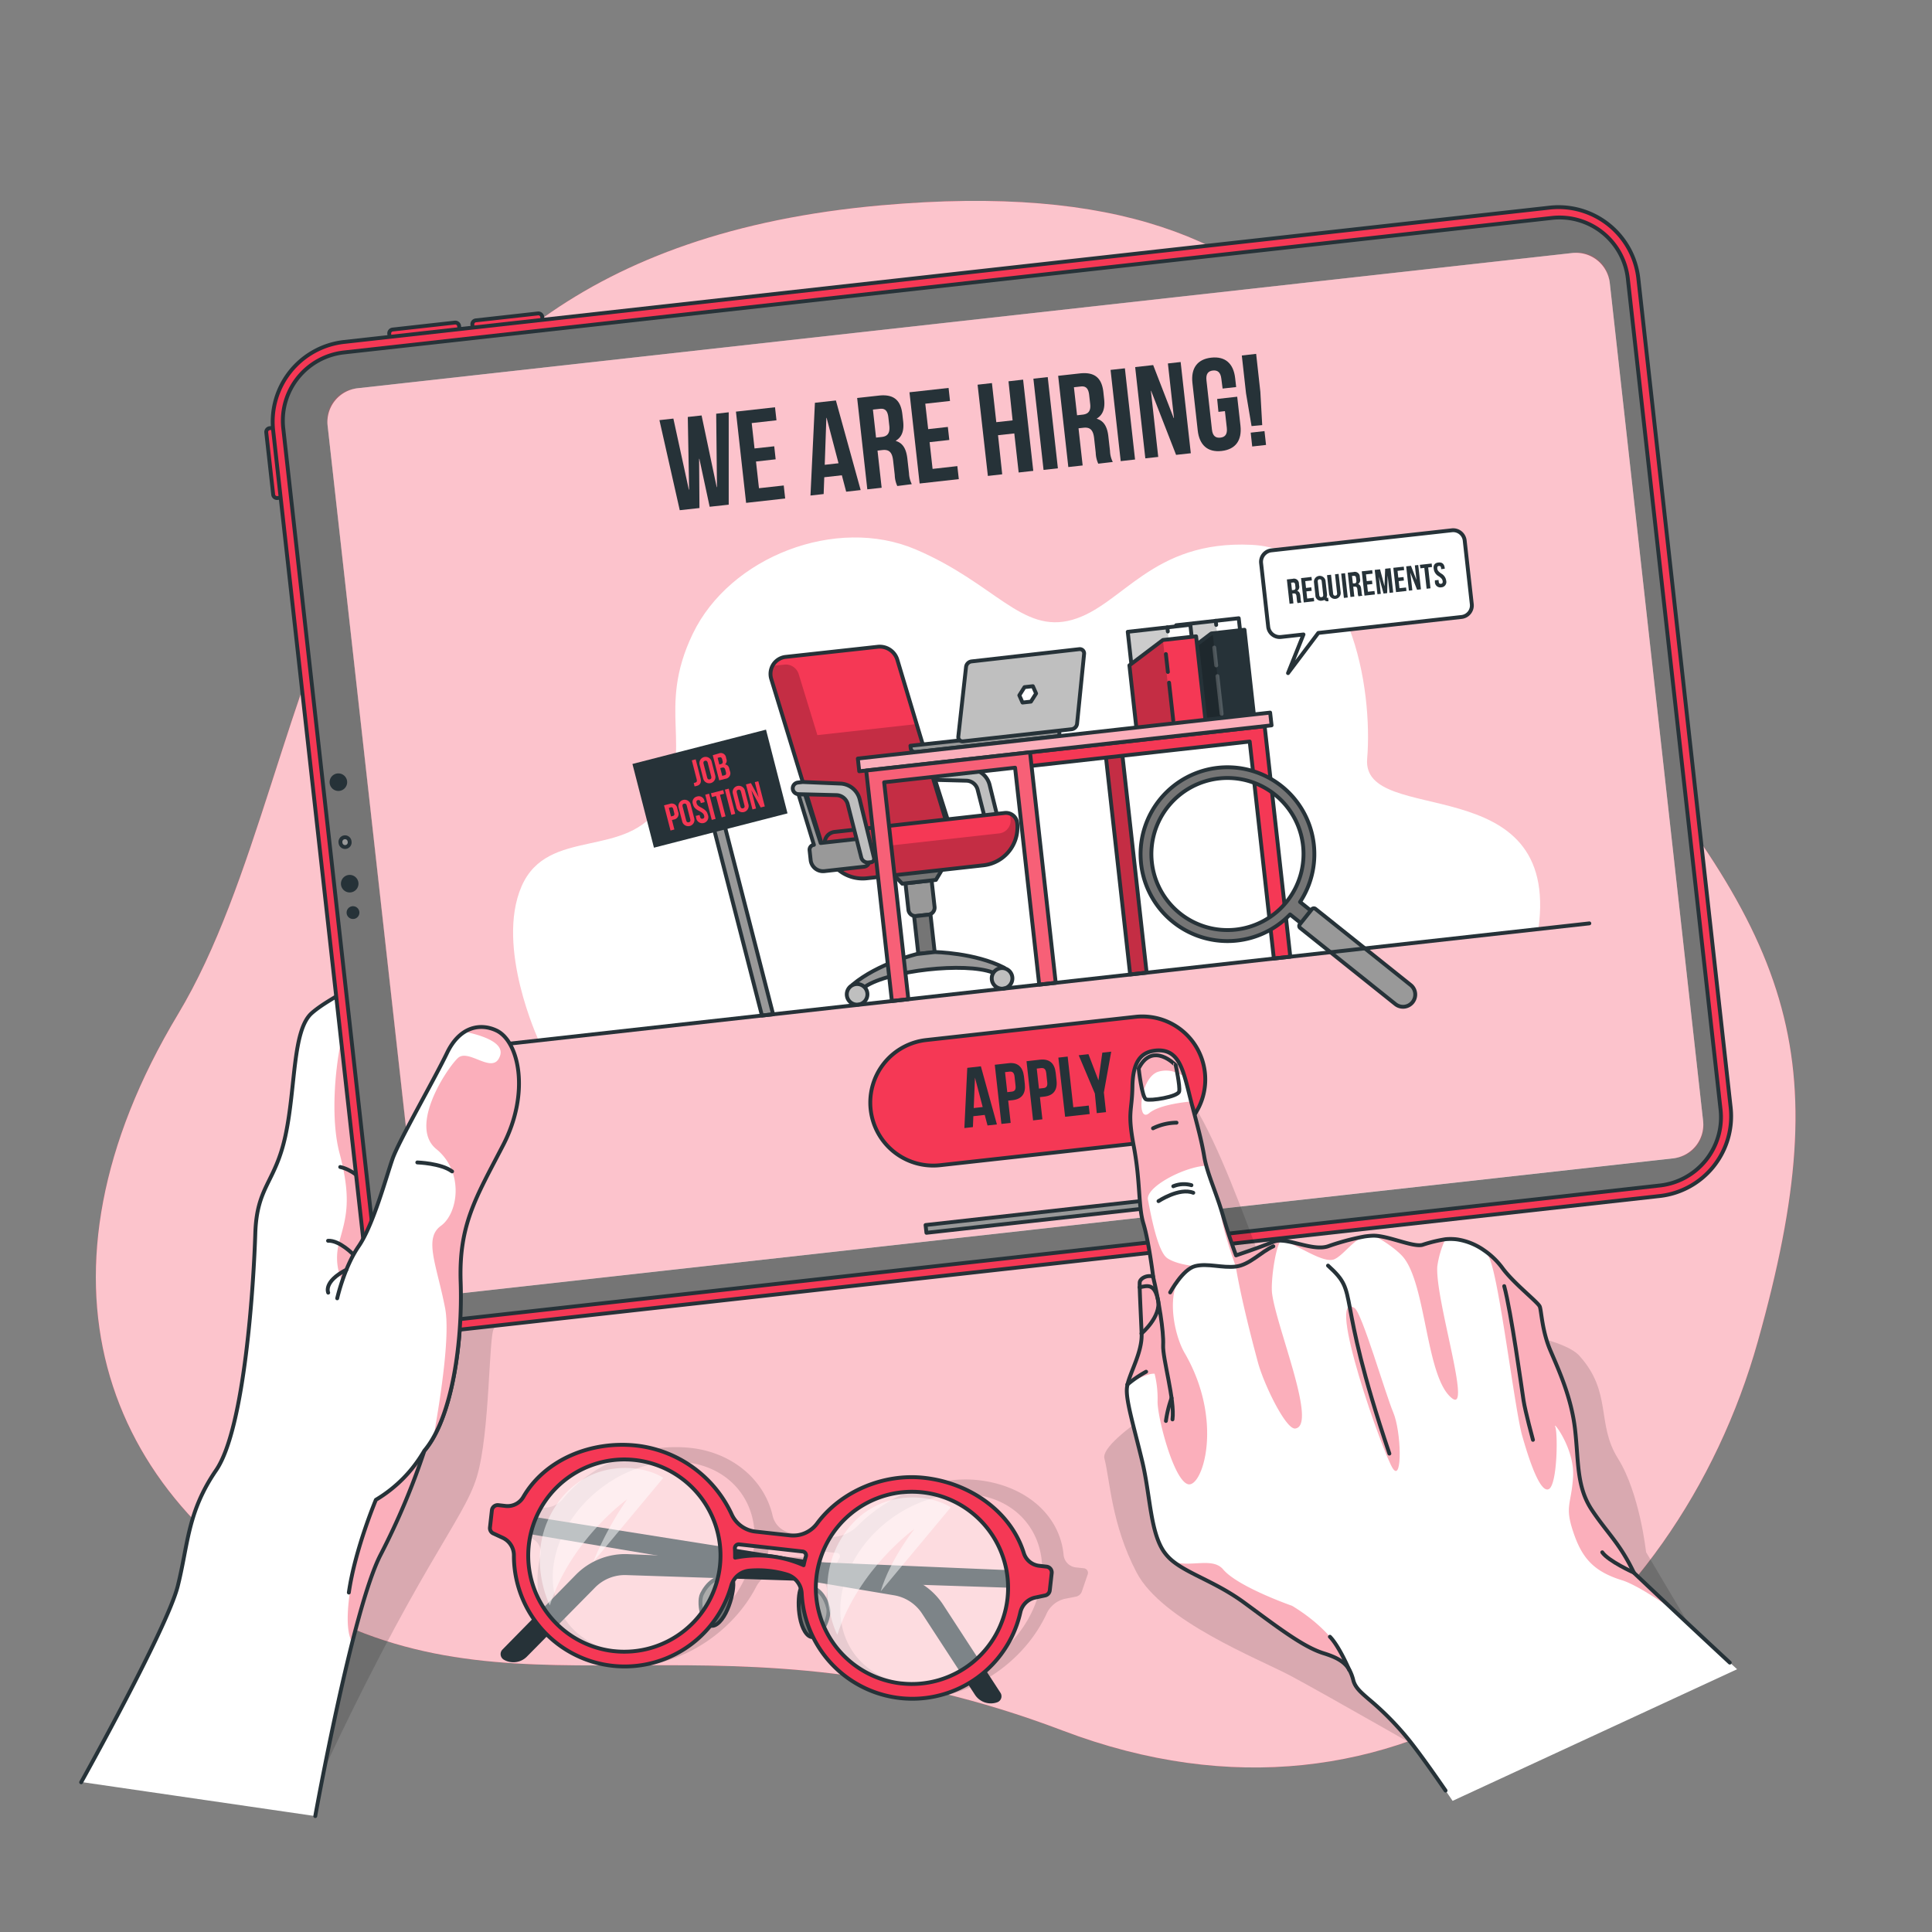 <svg xmlns="http://www.w3.org/2000/svg" xmlns:xlink="http://www.w3.org/1999/xlink" viewBox="0 0 500 500"><rect x="0" y="0" width="500" height="500" fill="#808080" stroke="none"/><defs><clipPath id="freepik--clip-path--inject-108"><polygon points="320.82 162.16 320.58 160 304.38 161.81 304.86 166.19 305.73 173.97 321.93 172.17 320.82 162.16" style="fill:#fff;stroke:#263238;stroke-linecap:round;stroke-linejoin:round"></polygon></clipPath><clipPath id="freepik--clip-path-2--inject-108"><polygon points="306.66 187.12 304.81 170.5 313.48 163.94 322.07 162.98 324.51 184.96 306.66 187.12" style="fill:#263238;stroke:#263238;stroke-linecap:round;stroke-linejoin:round"></polygon></clipPath><clipPath id="freepik--clip-path-3--inject-108"><path d="M199.61,175.75l13.7,44.76,30.77-3.43.66-4.88-7.52-24.81-5-16.67a4.75,4.75,0,0,0-5-3.34L203.35,170a4.4,4.4,0,0,0-3.42,2.3A4.51,4.51,0,0,0,199.61,175.75Z" style="fill:#F53855;stroke:#263238;stroke-linecap:round;stroke-linejoin:round"></path></clipPath><clipPath id="freepik--clip-path-4--inject-108"><path d="M224.41,227.29l30.11-3.35A9.89,9.89,0,0,0,263.25,213v0A2.92,2.92,0,0,0,260,210.4l-44,4.9a2.91,2.91,0,0,0-2.57,3.22v0A9.88,9.88,0,0,0,224.41,227.29Z" style="fill:#F53855;stroke:#263238;stroke-linecap:round;stroke-linejoin:round"></path></clipPath><clipPath id="freepik--clip-path-5--inject-108"><polygon points="308.3 163.86 308.06 161.69 291.86 163.51 292.35 167.89 293.21 175.67 309.41 173.86 308.3 163.86" style="fill:#fff;stroke:#263238;stroke-linecap:round;stroke-linejoin:round"></polygon></clipPath><clipPath id="freepik--clip-path-6--inject-108"><polygon points="294.14 188.82 292.29 172.19 300.96 165.63 309.55 164.68 312 186.66 294.14 188.82" style="fill:#F53855;stroke:#263238;stroke-linecap:round;stroke-linejoin:round"></polygon></clipPath><clipPath id="freepik--clip-path-7--inject-108"><rect x="289.13" y="192.14" width="4.29" height="60.02" transform="translate(-22.8 33.61) rotate(-6.36)" style="fill:#F53855;stroke:#263238;stroke-linecap:round;stroke-linejoin:round"></rect></clipPath><clipPath id="freepik--clip-path-8--inject-108"><polygon points="314.8 185.97 222.01 196.31 222.37 199.6 329.08 187.72 328.71 184.42 320.92 185.29 314.8 185.97" style="fill:#F53855;stroke:#263238;stroke-linecap:round;stroke-linejoin:round"></polygon></clipPath><clipPath id="freepik--clip-path-9--inject-108"><polygon points="230.82 259.07 224.17 199.42 266.57 194.7 273.22 254.35 268.95 254.82 262.7 198.68 228.82 202.45 235.08 258.6 230.82 259.07" style="fill:#F53855;stroke:#263238;stroke-linecap:round;stroke-linejoin:round"></polygon></clipPath></defs><g id="freepik--background-simple--inject-108"><path d="M228,53.14c124-11,124.24,58.93,180.13,124.12S476,272,454.92,347.17,362.86,481.24,275,447.86s-138.14-1.32-193.54-31S5.52,330,46.07,262.48,75.07,66.76,228,53.14Z" style="fill:#F53855"></path><path d="M228,53.14c124-11,124.24,58.93,180.13,124.12S476,272,454.92,347.17,362.86,481.24,275,447.86s-138.14-1.32-193.54-31S5.52,330,46.07,262.48,75.07,66.76,228,53.14Z" style="fill:#fff;opacity:0.7"></path></g><g id="freepik--Glasses--inject-108"><path d="M280.45,405.86l-1.84-.2a3.59,3.59,0,0,1-3.35-3.24c-1-10.57-10.12-18-22-19.35-10.69-1.2-23,3.52-31.08,11.6a10,10,0,0,1-7.89,3.12l-9.1-1a5.86,5.86,0,0,1-5.25-4.59c-2.14-9.24-10.42-16.27-21.12-17.47-11.87-1.33-25.23,3.59-33.13,13.16a6.19,6.19,0,0,1-5.24,2.28l-1.83-.21a2,2,0,0,0-2,1.33l-1.51,4.41a1.2,1.2,0,0,0,.63,1.57l2.08,1a3.88,3.88,0,0,1,2,4.5c-3.31,14.31,5,26.71,19.69,28.35,14.14,1.59,29.43-7.36,36.22-20.52a7.3,7.3,0,0,1,5.75-3.83,26,26,0,0,1,9.62,1,4.13,4.13,0,0,1,2.87,4.82c-2.44,13.68,5.81,25.3,20,26.89,14.67,1.65,30.56-8,36.95-22a6.89,6.89,0,0,1,4.82-3.74l2.61-.51a2.06,2.06,0,0,0,1.62-1.32l1.51-4.41A1.19,1.19,0,0,0,280.45,405.86ZM160.76,427.42c-13.63-1.53-20.95-13.76-16.32-27.27s19.48-23.24,33.11-21.71,21,13.76,16.33,27.26S174.39,429,160.76,427.42Zm37.65-23.93c.19-.78.35-1.56.47-2.33a1.38,1.38,0,0,1,1.43-1.07l16.32,1.83a.84.84,0,0,1,.62,1.3c-.39.73-.75,1.47-1.09,2.23C209.58,402.19,202.32,402.78,198.41,403.49Zm36.8,32.29c-13.63-1.53-21-13.76-16.33-27.27S238.37,385.27,252,386.8s20.95,13.76,16.32,27.26S248.84,437.31,235.21,435.78Z" style="fill-opacity:0.7;opacity:0.2"></path><path d="M268.37,406.66l-105.84-4.45a17.87,17.87,0,0,0-13.5,5.34l-19,19.36a1.68,1.68,0,0,0,.33,2.6h0a4.92,4.92,0,0,0,6-.78L154,410.85a10.82,10.82,0,0,1,8.06-3.22l106,3.5Z" style="fill:#263238"></path><path d="M127.31,390.85l104.62,16.58a17.9,17.9,0,0,1,12.18,7.91l14.8,22.74a1.65,1.65,0,0,1-.83,2.47h0a4.91,4.91,0,0,1-5.76-1.94l-13.68-21a10.79,10.79,0,0,0-7.26-4.75L126.81,395.3Z" style="fill:#263238"></path><path d="M189.37,408.59c1.24.46-.35,9.2-3.78,11.69s-5.14-5.29-3.93-7.74S185.48,407.12,189.37,408.59Z" style="fill:#757575;stroke:#263238;stroke-linecap:round;stroke-linejoin:round"></path><path d="M207.69,410.64c-1.31.18-1.69,9.05,1.1,12.24s6.19-4,5.55-6.67S211.81,410.07,207.69,410.64Z" style="fill:#757575;stroke:#263238;stroke-linecap:round;stroke-linejoin:round"></path><path d="M146.48,379.88c6.27-3.71,19.22-9.63,30.54.15s14.25,18.75,9.7,29.44-15.13,24.15-33.43,18.27S127,391.4,146.48,379.88Z" style="fill:#fff;opacity:0.4"></path><path d="M220.86,389.22c6.28-3.71,19.22-9.63,30.54.15s14.26,18.74,9.7,29.44S246,443,227.67,437.07,201.37,400.74,220.86,389.22Z" style="fill:#fff;opacity:0.4"></path><path d="M270.81,405.44l-1.84-.21a4.71,4.71,0,0,1-4-3.26c-3.3-10.67-13.85-18.17-25.72-19.5-10.69-1.21-21.66,3.57-27.74,11.74a7.71,7.71,0,0,1-7,3.15l-9.11-1a7.71,7.71,0,0,1-6.13-4.63,31,31,0,0,0-24.45-17.6c-11.87-1.34-23.82,3.64-29.4,13.31a4.71,4.71,0,0,1-4.61,2.3l-1.83-.21a1.52,1.52,0,0,0-1.68,1.34l-.5,4.45a1.52,1.52,0,0,0,1,1.59l2.26,1.05a5,5,0,0,1,2.94,4.54,28.66,28.66,0,0,0,56.26,7.84,5.37,5.37,0,0,1,4.76-3.87,26.24,26.24,0,0,1,9.6,1,5.43,5.43,0,0,1,3.86,4.86,28.66,28.66,0,0,0,56.6,4.89,5,5,0,0,1,3.87-3.78l2.44-.52a1.53,1.53,0,0,0,1.29-1.33l.5-4.45A1.52,1.52,0,0,0,270.81,405.44Zm-112,21.87a24.88,24.88,0,1,1,27.5-21.95A24.91,24.91,0,0,1,158.85,427.31Zm31.43-24.19c0-.79,0-1.57-.05-2.35a1,1,0,0,1,1.16-1.08l16.31,1.83a1,1,0,0,1,.89,1.32c-.22.73-.41,1.48-.57,2.24A29.54,29.54,0,0,0,190.28,403.12Zm43,32.55a24.88,24.88,0,1,1,27.5-21.95A24.91,24.91,0,0,1,233.3,435.67Z" style="fill:#F53855;stroke:#263238;stroke-linecap:round;stroke-linejoin:round"></path><path d="M142.3,415.47s-6.94-13.52,1.87-26.27c7.93-11.46,21.62-10.52,27.49-6.73l-18.14,21.76a85.39,85.39,0,0,1,8.76-16.18S147.86,398.28,142.3,415.47Z" style="fill:#fff;opacity:0.5"></path><path d="M216.69,423.1s-6.93-13.52,1.88-26.26c7.92-11.47,21.62-10.53,27.49-6.74l-18.15,21.76c2.57-8.52,8.76-16.18,8.76-16.18S222.25,405.91,216.69,423.1Z" style="fill:#fff;opacity:0.5"></path></g><g id="freepik--Device--inject-108"><path d="M149.5,317.09s-20.23,25.11-21.64,26.69-1,27-4.46,38.45S108,405.44,81.31,463.4l-3.6-112.92,19.67-78.65Z" style="fill-opacity:0.7;opacity:0.2"></path><path d="M164.35,316s-13.36-61.36-23.92-69c-6.12-4.42-15.35-6-23.41-5.23-5.83.55-11.06,2.34-14,5.19-7.08,6.79-17.33,10.76-22.31,15.17s-4.12,19-6.75,31.48-7.46,13.18-7.85,25.55-2.65,50.33-10.14,61.26-7.2,19.14-9.93,30-25,50.76-25,50.76L81.59,470S86,445.24,91.16,425c2.44-9.61,5-18.22,7.35-22.7a185.86,185.86,0,0,0,11.31-26.87c6.36-7.49,9.13-23.43,9.44-37.25h0l15.49-9.89C146.86,324.19,164.35,316,164.35,316Z" style="fill:#fff"></path><path d="M164.35,316s-13.36-61.36-23.92-69c-6.12-4.42-15.35-6-23.41-5.23C98.16,247.7,93.64,258.67,91.2,261.4c-3.25,3.65-6.55,24.89-3.34,37s1.69,16.68,0,22.76c-3.78,13.48,10.54,19.77,12.27,24.68s2.86,32.9-2.83,42.36c-3,5-10.12,30.48-6.13,36.85,2.44-9.61,5-18.22,7.35-22.7a185.86,185.86,0,0,0,11.31-26.87c6.36-7.49,9.13-23.43,9.44-37.25h0l15.49-9.89C146.86,324.19,164.35,316,164.35,316Z" style="fill:#F53855;opacity:0.4"></path><path d="M91.49,324.71s-3.61-3.77-6.59-3.6" style="fill:none;stroke:#263238;stroke-linecap:round;stroke-linejoin:round"></path><path d="M98.05,310.86s-4.09-7.5-10-8.84" style="fill:none;stroke:#263238;stroke-linecap:round;stroke-linejoin:round"></path><path d="M89,266s8.41,3.06,10.07,9" style="fill:none;stroke:#263238;stroke-linecap:round;stroke-linejoin:round"></path><path d="M134.75,328.28s-2.21-2.49-2.33-4.54" style="fill:none;stroke:#263238;stroke-linecap:round;stroke-linejoin:round"></path><path d="M81.59,470s9.68-53.73,16.92-67.65a185.86,185.86,0,0,0,11.31-26.87c6.36-7.49,9.13-23.44,9.44-37.26h0l15.49-9.89c12.11-4.09,29.6-12.24,29.6-12.24s-13.36-61.36-23.92-69-30.35-6.82-37.45,0S85.65,257.79,80.67,262.2s-4.12,19-6.75,31.48-7.46,13.18-7.85,25.55-2.65,50.33-10.14,61.26-7.2,19.14-9.93,30-25,50.76-25,50.76" style="fill:none;stroke:#263238;stroke-linecap:round;stroke-linejoin:round"></path><path d="M65.6,115.62H81.8a1,1,0,0,1,1,1v6.85a0,0,0,0,1,0,0H64.61a0,0,0,0,1,0,0v-6.85A1,1,0,0,1,65.6,115.62Z" transform="translate(-36.94 206.02) rotate(-96.36)" style="fill:#F53855;stroke:#263238;stroke-linecap:round;stroke-linejoin:round"></path><path d="M102,84.37h16.2a1,1,0,0,1,1,1v6.85a0,0,0,0,1,0,0H101a0,0,0,0,1,0,0V85.36A1,1,0,0,1,102,84.37Z" transform="translate(-9.1 12.73) rotate(-6.36)" style="fill:#F53855;stroke:#263238;stroke-linecap:round;stroke-linejoin:round"></path><path d="M123.5,82h16.2a1,1,0,0,1,1,1v6.85a0,0,0,0,1,0,0H122.51a0,0,0,0,1,0,0V83a1,1,0,0,1,1-1Z" transform="translate(-8.7 15.1) rotate(-6.36)" style="fill:#F53855;stroke:#263238;stroke-linecap:round;stroke-linejoin:round"></path><path d="M94.59,325.93,70.7,111.44A20.77,20.77,0,0,1,89,88.5l312-34.76A20.78,20.78,0,0,1,424,72.09l23.89,214.49a20.78,20.78,0,0,1-18.35,22.95l-312,34.75A20.77,20.77,0,0,1,94.59,325.93Z" style="fill:#F53855;stroke:#263238;stroke-linecap:round;stroke-linejoin:round"></path><path d="M429.54,306.81l-312.6,34.82a17.78,17.78,0,0,1-19.63-15.7l-24-215.08a17.78,17.78,0,0,1,15.7-19.64L401.65,56.4a17.77,17.77,0,0,1,19.63,15.69l24,215.08A17.79,17.79,0,0,1,429.54,306.81Z" style="fill:#757575;stroke:#263238;stroke-linecap:round;stroke-linejoin:round"></path><path d="M90.48,217.81a1.19,1.19,0,1,1-2.36.27,1.19,1.19,0,1,1,2.36-.27Z" style="fill:#999;stroke:#263238;stroke-linecap:round;stroke-linejoin:round"></path><path d="M92.76,228.44a2.27,2.27,0,1,1-2.51-2A2.27,2.27,0,0,1,92.76,228.44Z" style="fill:#263238"></path><path d="M89.83,202.17a2.27,2.27,0,1,1-2.51-2A2.28,2.28,0,0,1,89.83,202.17Z" style="fill:#263238"></path><path d="M93,236a1.65,1.65,0,1,1-3.29.36A1.65,1.65,0,0,1,93,236Z" style="fill:#263238"></path><path d="M109,327,84.79,110.17a8.78,8.78,0,0,1,7.75-9.69l314.37-35a8.79,8.79,0,0,1,9.7,7.75l24.15,216.86a8.77,8.77,0,0,1-7.75,9.69l-314.37,35A8.76,8.76,0,0,1,109,327Z" style="fill:#fff"></path><path d="M407.44,65.41,92,100.54a8.23,8.23,0,0,0-7.28,9.11L109,327.55a8.23,8.23,0,0,0,9.11,7.28L433.53,299.7a8.25,8.25,0,0,0,7.29-9.11L416.55,72.69A8.25,8.25,0,0,0,407.44,65.41Z" style="fill:#F53855;opacity:0.3"></path><path d="M181,118.75h-.07l.09,12.73-5.1.56-5.26-23.31,3.61-.4,4,18.39h.07L178,107.91l3.57-.39,3.91,18.55h.07l-.2-19,3.24-.37v23.91l-4.93.54Z" style="fill:#263238"></path><path d="M195.27,116.06l5.1-.56.37,3.37-5.09.57.77,6.91,6.41-.71.37,3.37-10.11,1.13-2.63-23.61,10.11-1.13.38,3.37-6.41.72Z" style="fill:#263238"></path><path d="M222.74,126.83l-3.75.42L217.87,123l-4.55.51-.16,4.35-3.41.38,1.15-24,5.43-.6Zm-9.3-6.54,3.57-.4-3.08-11.74h-.07Z" style="fill:#263238"></path><path d="M232.22,125.78a7.25,7.25,0,0,1-.66-2.86l-.42-3.71c-.24-2.2-1.07-2.92-2.76-2.74l-1.28.15,1.07,9.61-3.71.41L221.83,103l5.6-.62c3.84-.43,5.69,1.17,6.1,4.82l.21,1.85c.27,2.43-.34,4.07-1.9,5v.07c1.94.57,2.74,2.25,3,4.71l.41,3.65a7.05,7.05,0,0,0,.72,2.82ZM225.91,106l.81,7.25,1.45-.16c1.39-.15,2.16-.85,2-2.74l-.26-2.33c-.19-1.69-.84-2.36-2.16-2.22Z" style="fill:#263238"></path><path d="M240.21,111.06l5.09-.57.38,3.37-5.1.57.77,6.92,6.41-.72.38,3.37L238,125.13l-2.63-23.61,10.12-1.12.37,3.37-6.4.71Z" style="fill:#263238"></path><path d="M259.37,122.75l-3.71.42L253,99.56l3.71-.42,1.13,10.12,4.22-.47L261,98.68l3.78-.43,2.63,23.61-3.78.42-1.13-10.11-4.21.46Z" style="fill:#263238"></path><path d="M267.44,98l3.71-.41,2.63,23.61-3.71.41Z" style="fill:#263238"></path><path d="M284.23,120a7.39,7.39,0,0,1-.66-2.86l-.41-3.71c-.24-2.19-1.08-2.92-2.76-2.73l-1.28.14,1.07,9.62-3.71.41-2.63-23.61,5.6-.62c3.84-.43,5.69,1.17,6.1,4.81l.2,1.86c.27,2.43-.33,4.06-1.89,5v.07c1.94.57,2.75,2.26,3,4.72l.41,3.64a6.81,6.81,0,0,0,.72,2.82Zm-6.3-19.78.81,7.25,1.45-.16c1.38-.16,2.16-.86,1.95-2.75l-.26-2.32c-.19-1.69-.84-2.37-2.16-2.22Z" style="fill:#263238"></path><path d="M287.41,95.73l3.71-.41,2.63,23.6-3.71.42Z" style="fill:#263238"></path><path d="M297.91,101.15h-.06l1.9,17.1-3.34.37L293.78,95l4.66-.52,5.31,13.71h.07l-1.57-14.13,3.3-.37,2.63,23.61-3.81.42Z" style="fill:#263238"></path><path d="M315,103.25l5.19-.58.84,7.49c.42,3.77-1.23,6.14-4.87,6.55s-5.77-1.55-6.19-5.32l-1.37-12.28c-.42-3.78,1.23-6.15,4.87-6.55s5.77,1.54,6.19,5.32l.26,2.29-3.51.39L316.08,98c-.19-1.68-1-2.24-2.19-2.11s-1.85.85-1.66,2.54l1.42,12.75c.19,1.69,1,2.21,2.18,2.08s1.85-.82,1.67-2.51l-.49-4.35-1.68.19Z" style="fill:#263238"></path><path d="M323.9,110.27l-1.43-8.48L321.38,92l3.71-.42,1.09,9.85.48,8.59Zm3.35,1.3.4,3.58-3.58.4-.39-3.58Z" style="fill:#263238"></path><path d="M297.43,295.55l-54.1,6a16.29,16.29,0,0,1-18-14.39h0a16.29,16.29,0,0,1,14.38-18l54.11-6a16.28,16.28,0,0,1,18,14.39h0A16.28,16.28,0,0,1,297.43,295.55Z" style="fill:#F53855;stroke:#263238;stroke-linecap:round;stroke-linejoin:round"></path><path d="M258,291l-2.43.27-.72-2.73-2.95.33-.11,2.82-2.21.25.75-15.58,3.52-.4Zm-6-4.24,2.32-.26-2-7.62h0Z" style="fill:#263238"></path><path d="M265,278.54l.22,2c.28,2.45-.76,3.91-3.16,4.18l-1.14.12.64,5.76-2.4.27-1.71-15.31,3.55-.4C263.36,274.88,264.69,276.09,265,278.54Zm-4.9-1.07.58,5.18,1.14-.13c.76-.08,1.14-.48,1-1.57l-.25-2.3c-.12-1.09-.58-1.4-1.34-1.31Z" style="fill:#263238"></path><path d="M273.21,277.62l.22,2c.27,2.45-.76,3.91-3.17,4.18l-1.13.13.64,5.75-2.41.27-1.7-15.31,3.54-.4C271.61,274,272.93,275.17,273.21,277.62Zm-4.9-1.07.57,5.18,1.14-.13c.77-.08,1.14-.48,1-1.57l-.25-2.3c-.13-1.09-.58-1.39-1.35-1.31Z" style="fill:#263238"></path><path d="M273.9,273.71l2.41-.27,1.46,13.12,4-.44.24,2.19-6.36.71Z" style="fill:#263238"></path><path d="M283.35,283l-4.18-9.9,2.52-.28,2.59,6.78h0l1-7.18,2.3-.25-1.9,10.57.56,5.08-2.4.26Z" style="fill:#263238"></path><rect x="239.43" y="313.43" width="65.44" height="2.02" transform="translate(-33.14 32.06) rotate(-6.36)" style="fill:#999;stroke:#263238;stroke-linecap:round;stroke-linejoin:round"></rect><path d="M398.14,240.44,139.41,269.25s-11.24-24.16-4.44-39.84,27.39-6.74,36.11-21.29S169.7,183.93,179.3,164s37.11-30.56,57.65-21.82,27.49,21.92,40.55,18.23S298,139.76,323.88,141s31.44,37.48,29.94,55.36S403.92,198.28,398.14,240.44Z" style="fill:#fff"></path><polygon points="320.82 162.16 320.58 160 304.38 161.81 304.86 166.19 305.73 173.97 321.93 172.17 320.82 162.16" style="fill:#fff"></polygon><g style="clip-path:url(#freepik--clip-path--inject-108)"><rect x="305.07" y="161.19" width="10.27" height="12.08" transform="translate(637 299.09) rotate(173.64)" style="opacity:0.2"></rect></g><polygon points="320.82 162.16 320.58 160 304.38 161.81 304.86 166.19 305.73 173.97 321.93 172.17 320.82 162.16" style="fill:none;stroke:#263238;stroke-linecap:round;stroke-linejoin:round"></polygon><line x1="314.63" y1="160.66" x2="314.75" y2="161.73" style="fill:none;stroke:#263238;stroke-linecap:round;stroke-linejoin:round"></line><polygon points="306.66 187.12 304.81 170.5 313.48 163.94 322.07 162.98 324.51 184.96 306.66 187.12" style="fill:#263238"></polygon><g style="clip-path:url(#freepik--clip-path-2--inject-108)"><polygon points="306.66 187.12 316.31 186.05 313.84 163.9 304.81 170.5 306.66 187.12" style="opacity:0.2"></polygon></g><polygon points="306.66 187.12 304.81 170.5 313.48 163.94 322.07 162.98 324.51 184.96 306.66 187.12" style="fill:none;stroke:#263238;stroke-linecap:round;stroke-linejoin:round"></polygon><line x1="314.25" y1="167.58" x2="314.76" y2="172.21" style="fill:none;stroke:#fff;stroke-linecap:round;stroke-linejoin:round;opacity:0.2"></line><line x1="315.07" y1="174.97" x2="316.16" y2="184.75" style="fill:none;stroke:#fff;stroke-linecap:round;stroke-linejoin:round;opacity:0.2"></line><path d="M236.64,228.2h3.18a1.82,1.82,0,0,1,1.82,1.82v6.89a0,0,0,0,1,0,0h-6.81a0,0,0,0,1,0,0V230A1.82,1.82,0,0,1,236.64,228.2Z" transform="translate(500.73 437.29) rotate(173.64)" style="fill:#999;stroke:#263238;stroke-linecap:round;stroke-linejoin:round"></path><rect x="237.12" y="236.84" width="4.26" height="9.81" transform="translate(503.79 455.53) rotate(173.64)" style="fill:#757575;stroke:#263238;stroke-linecap:round;stroke-linejoin:round"></rect><polygon points="233.5 228.7 242.21 227.72 244.6 223.72 230.28 225.32 233.5 228.7" style="fill:#757575;stroke:#263238;stroke-linecap:round;stroke-linejoin:round"></polygon><path d="M258,213.09,246,214.42l-4-12.59-1.7,0,4,13.11h0a1.28,1.28,0,0,0-1.12,1.4l.29,2.56A3.21,3.21,0,0,0,247,221.7l10.28-1.14a1.52,1.52,0,0,0,1.33-1.67Z" style="fill:#999;stroke:#263238;stroke-linecap:round;stroke-linejoin:round"></path><path d="M259,219.39l-.61.06a1.74,1.74,0,0,1-1.88-1.29L253,204.34a3.08,3.08,0,0,0-2.91-2.3l-9.83-.25a1.52,1.52,0,0,1-1.46-1.35h0a1.51,1.51,0,0,1,1.33-1.67l1.23-.13,9.75.41a5.37,5.37,0,0,1,5,4.08l3.71,15.08a1,1,0,0,1-.82,1.18h0" style="fill:#bfbfbf;stroke:#263238;stroke-linecap:round;stroke-linejoin:round"></path><path d="M199.61,175.75l13.7,44.76,30.77-3.43.66-4.88-7.52-24.81-5-16.67a4.75,4.75,0,0,0-5-3.34L203.35,170a4.4,4.4,0,0,0-3.42,2.3A4.51,4.51,0,0,0,199.61,175.75Z" style="fill:#F53855"></path><g style="clip-path:url(#freepik--clip-path-3--inject-108)"><path d="M199.61,175.75l13.7,44.76,30.77-3.43.66-4.88-7.52-24.81-25.68,2.86-4.84-15.79A3.5,3.5,0,0,0,203,172l-3,.33A4.51,4.51,0,0,0,199.61,175.75Z" style="opacity:0.2"></path></g><path d="M199.61,175.75l13.7,44.76,30.77-3.43.66-4.88-7.52-24.81-5-16.67a4.75,4.75,0,0,0-5-3.34L203.35,170a4.4,4.4,0,0,0-3.42,2.3A4.51,4.51,0,0,0,199.61,175.75Z" style="fill:none;stroke:#263238;stroke-linecap:round;stroke-linejoin:round"></path><path d="M223.9,255.34c6.31-4.2,25.88-6.38,33-3.67l3-1.21c-7.57-3.91-18-4.07-18-4.07l-4.59.51s-10.09,2.44-16.62,7.92Z" style="fill:#999;stroke:#263238;stroke-linecap:round;stroke-linejoin:round"></path><path d="M256.68,253.5a2.67,2.67,0,0,0,5.31-.59,2.67,2.67,0,1,0-5.31.59Z" style="fill:#bfbfbf;stroke:#263238;stroke-linecap:round;stroke-linejoin:round"></path><path d="M219.17,257.68a2.67,2.67,0,1,0,2.36-3A2.68,2.68,0,0,0,219.17,257.68Z" style="fill:#bfbfbf;stroke:#263238;stroke-linecap:round;stroke-linejoin:round"></path><path d="M224.41,227.29l30.11-3.35A9.89,9.89,0,0,0,263.25,213v0A2.92,2.92,0,0,0,260,210.4l-44,4.9a2.91,2.91,0,0,0-2.57,3.22v0A9.88,9.88,0,0,0,224.41,227.29Z" style="fill:#F53855"></path><g style="clip-path:url(#freepik--clip-path-4--inject-108)"><path d="M213.46,218.35l.09.81a9.29,9.29,0,0,0,10.26,8.2l31.3-3.49a9.27,9.27,0,0,0,8.2-10.25l-.09-.82a2.7,2.7,0,0,0-1.86-2.29l.17,1.51a3.32,3.32,0,0,1-2.93,3.66l-27.77,3.1a3.33,3.33,0,0,1-3.67-2.93l-.19-1.77-11.08,1.23A2.76,2.76,0,0,0,213.46,218.35Z" style="opacity:0.2"></path></g><path d="M224.41,227.29l30.11-3.35A9.89,9.89,0,0,0,263.25,213v0A2.92,2.92,0,0,0,260,210.4l-44,4.9a2.91,2.91,0,0,0-2.57,3.22v0A9.88,9.88,0,0,0,224.41,227.29Z" style="fill:none;stroke:#263238;stroke-linecap:round;stroke-linejoin:round"></path><path d="M224.33,216.84l-11.94,1.33-4.06-12.59-1.69-.05,4,13.12h0a1.26,1.26,0,0,0-1.12,1.4l.28,2.56a3.23,3.23,0,0,0,3.55,2.84l10.28-1.15a1.5,1.5,0,0,0,1.33-1.66Z" style="fill:#999;stroke:#263238;stroke-linecap:round;stroke-linejoin:round"></path><path d="M225.38,223.13l-.62.07a1.73,1.73,0,0,1-1.87-1.3l-3.51-13.81a3.11,3.11,0,0,0-2.91-2.31l-9.83-.25a1.52,1.52,0,0,1-1.47-1.34h0a1.52,1.52,0,0,1,1.34-1.67l1.22-.14,9.76.41a5.38,5.38,0,0,1,5,4.09L226.19,222a.94.94,0,0,1-.81,1.17h0" style="fill:#bfbfbf;stroke:#263238;stroke-linecap:round;stroke-linejoin:round"></path><path d="M246.75,191.8,235.62,193l.07.6a1.09,1.09,0,0,0,1.21,1l.29,0,36.35-4.05a.71.71,0,0,0,.63-.79l-.11-1Z" style="fill:#999;stroke:#263238;stroke-linecap:round;stroke-linejoin:round"></path><path d="M280.56,169.26l-1.81,18a1.64,1.64,0,0,1-1.46,1.47l-28.05,3.13a1.12,1.12,0,0,1-1.23-1.24l2-18a1.64,1.64,0,0,1,1.45-1.45L279.33,168A1.11,1.11,0,0,1,280.56,169.26Z" style="fill:#bfbfbf;stroke:#263238;stroke-linecap:round;stroke-linejoin:round"></path><polygon points="265.14 177.83 267.31 177.59 268.14 179.47 266.8 181.58 264.63 181.82 263.8 179.95 265.14 177.83" style="fill:#fff;stroke:#263238;stroke-linecap:round;stroke-linejoin:round"></polygon><polygon points="308.3 163.86 308.06 161.69 291.86 163.51 292.35 167.89 293.21 175.67 309.41 173.86 308.3 163.86" style="fill:#fff"></polygon><g style="clip-path:url(#freepik--clip-path-5--inject-108)"><rect x="292.46" y="162.89" width="10.32" height="11.49" transform="translate(612.08 303.29) rotate(173.64)" style="opacity:0.2"></rect></g><polygon points="308.3 163.86 308.06 161.69 291.86 163.51 292.35 167.89 293.21 175.67 309.41 173.86 308.3 163.86" style="fill:none;stroke:#263238;stroke-linecap:round;stroke-linejoin:round"></polygon><line x1="302.11" y1="162.35" x2="302.23" y2="163.43" style="fill:none;stroke:#263238;stroke-linecap:round;stroke-linejoin:round"></line><polygon points="294.14 188.82 292.29 172.19 300.96 165.63 309.55 164.68 312 186.66 294.14 188.82" style="fill:#F53855"></polygon><g style="clip-path:url(#freepik--clip-path-6--inject-108)"><polygon points="300.96 165.63 303.41 187.7 294.13 188.73 292.29 172.19 300.96 165.63" style="opacity:0.2"></polygon></g><polygon points="294.14 188.82 292.29 172.19 300.96 165.63 309.55 164.68 312 186.66 294.14 188.82" style="fill:none;stroke:#263238;stroke-linecap:round;stroke-linejoin:round"></polygon><line x1="301.73" y1="169.27" x2="302.25" y2="173.9" style="fill:none;stroke:#263238;stroke-linecap:round;stroke-linejoin:round"></line><line x1="302.55" y1="176.67" x2="303.64" y2="186.45" style="fill:none;stroke:#263238;stroke-linecap:round;stroke-linejoin:round"></line><rect x="289.13" y="192.14" width="4.29" height="60.02" transform="translate(-22.8 33.61) rotate(-6.36)" style="fill:#F53855"></rect><g style="clip-path:url(#freepik--clip-path-7--inject-108)"><rect x="289.13" y="192.14" width="4.29" height="60.02" transform="translate(-22.8 33.61) rotate(-6.36)" style="opacity:0.2"></rect></g><rect x="289.13" y="192.14" width="4.29" height="60.02" transform="translate(-22.8 33.61) rotate(-6.36)" style="fill:none;stroke:#263238;stroke-linecap:round;stroke-linejoin:round"></rect><polygon points="263.93 195 327.29 187.94 333.93 247.59 329.67 248.06 323.42 191.91 264.32 198.5 263.93 195" style="fill:#F53855;stroke:#263238;stroke-linecap:round;stroke-linejoin:round"></polygon><polygon points="314.8 185.97 222.01 196.31 222.37 199.6 329.08 187.72 328.71 184.42 320.92 185.29 314.8 185.97" style="fill:#F53855"></polygon><g style="clip-path:url(#freepik--clip-path-8--inject-108)"><polygon points="314.8 185.97 222.01 196.31 222.37 199.6 329.08 187.72 328.71 184.42 320.92 185.29 314.8 185.97" style="fill:#fff;opacity:0.6"></polygon></g><polygon points="314.8 185.97 222.01 196.31 222.37 199.6 329.08 187.72 328.71 184.42 320.92 185.29 314.8 185.97" style="fill:none;stroke:#263238;stroke-linecap:round;stroke-linejoin:round"></polygon><polygon points="230.82 259.07 224.17 199.42 266.57 194.7 273.22 254.35 268.95 254.82 262.7 198.68 228.82 202.45 235.08 258.6 230.82 259.07" style="fill:#F53855"></polygon><g style="clip-path:url(#freepik--clip-path-9--inject-108)"><polygon points="230.82 259.07 224.17 199.42 266.57 194.7 273.22 254.35 268.95 254.82 262.7 198.68 228.82 202.45 235.08 258.6 230.82 259.07" style="fill:#fff;opacity:0.2"></polygon></g><polygon points="230.82 259.07 224.17 199.42 266.57 194.7 273.22 254.35 268.95 254.82 262.7 198.68 228.82 202.45 235.08 258.6 230.82 259.07" style="fill:none;stroke:#263238;stroke-linecap:round;stroke-linejoin:round"></polygon><path d="M331.71,203.49a22.49,22.49,0,1,0,2.16,33.17l3.39,2.71,2.58-3.23-3.39-2.71A22.5,22.5,0,0,0,331.71,203.49ZM333,233.35A19.68,19.68,0,1,1,330,205.69,19.66,19.66,0,0,1,333,233.35Z" style="fill:#757575;stroke:#263238;stroke-linecap:round;stroke-linejoin:round"></path><path d="M365.57,259.36h0a3.15,3.15,0,0,1-4.44.5l-24.64-19.7a.67.67,0,0,1-.1-.95l3.1-3.88a.68.68,0,0,1,.95-.11l24.64,19.7A3.16,3.16,0,0,1,365.57,259.36Z" style="fill:#999;stroke:#263238;stroke-linecap:round;stroke-linejoin:round"></path><polygon points="200.08 262.5 197.19 262.82 184.18 212.19 186.97 211.47 200.08 262.5" style="fill:#999;stroke:#263238;stroke-linecap:round;stroke-linejoin:round"></polygon><rect x="165.91" y="192.9" width="35.69" height="22.37" transform="translate(-45.02 52.17) rotate(-14.41)" style="fill:#263238"></rect><path d="M175.28,209.25l.22.85a1.44,1.44,0,0,1-1.11,2l-.49.12.63,2.45-1,.27-1.68-6.52,1.51-.39A1.44,1.44,0,0,1,175.28,209.25Zm-2.18-.16.56,2.2.49-.12c.32-.09.46-.28.34-.75l-.25-1c-.12-.47-.33-.57-.66-.49Z" style="fill:#F53855"></path><path d="M175.66,209.1a1.61,1.61,0,1,1,3.11-.8l.87,3.39a1.61,1.61,0,1,1-3.11.8Zm1.91,3.19c.12.47.37.59.7.51s.48-.32.37-.78l-.91-3.52c-.12-.47-.37-.59-.7-.51s-.48.32-.36.78Z" style="fill:#F53855"></path><path d="M180.39,206.14a1.46,1.46,0,0,1,1.93,1.25l.05.2-1,.25-.07-.27c-.12-.46-.36-.59-.68-.51s-.47.31-.35.78.42.77,1.24,1.18c1,.54,1.46,1,1.65,1.76a1.58,1.58,0,1,1-3,.78l-.11-.4,1-.25.12.47c.12.46.37.58.7.49s.48-.3.36-.77-.41-.77-1.23-1.19c-1.05-.53-1.46-1-1.65-1.75A1.46,1.46,0,0,1,180.39,206.14Z" style="fill:#F53855"></path><path d="M182.52,205.67l1-.26,1.68,6.52-1,.26Z" style="fill:#F53855"></path><path d="M184,205.29l3.16-.81.24.93-1.07.28,1.44,5.58-1,.27L185.3,206l-1.07.27Z" style="fill:#F53855"></path><path d="M187.6,204.36l1-.26,1.67,6.52-1,.26Z" style="fill:#F53855"></path><path d="M189.69,205.49a1.61,1.61,0,1,1,3.11-.8l.87,3.39a1.61,1.61,0,1,1-3.11.8Zm1.91,3.2c.12.46.37.58.7.5s.48-.31.36-.78l-.9-3.52c-.12-.46-.37-.59-.7-.5s-.48.31-.36.78Z" style="fill:#F53855"></path><path d="M194.45,204.52h0l1.21,4.72-.92.24L193.05,203l1.29-.33,2,3.64h0l-1-3.9.91-.23,1.68,6.52-1.06.27Z" style="fill:#F53855"></path><path d="M179.54,202.64l.36-.09c.32-.08.55-.27.42-.77l-1.28-5,1-.27,1.26,4.9c.33,1.3-.28,1.82-1.05,2l-.5.11Z" style="fill:#F53855"></path><path d="M181.09,198a1.61,1.61,0,1,1,3.11-.8l.87,3.39a1.61,1.61,0,1,1-3.11.8Zm1.91,3.19c.12.47.37.59.69.51s.49-.32.37-.78l-.9-3.52c-.12-.47-.37-.59-.7-.51s-.49.32-.37.78Z" style="fill:#F53855"></path><path d="M187.91,196.13l.06.23a1.31,1.31,0,0,1-.33,1.47v0c.61.08,1,.5,1.12,1.19l.14.53a1.43,1.43,0,0,1-1.16,2l-1.61.41-1.67-6.51L186,195A1.36,1.36,0,0,1,187.91,196.13Zm-2.19,0,.44,1.73.4-.11c.39-.09.58-.32.44-.84l-.09-.37c-.12-.46-.33-.63-.7-.53Zm.68,2.66.52,2,.58-.15c.35-.09.49-.3.37-.78l-.15-.57c-.15-.6-.4-.74-.86-.62Z" style="fill:#F53855"></path><path d="M375.83,137.23,329,142.44a3,3,0,0,0-2.63,3.29l1.84,16.49a3,3,0,0,0,3.28,2.63l5.85-.65-4,10,7.84-10.4,37.09-4.13a3,3,0,0,0,2.63-3.29l-1.84-16.5A3,3,0,0,0,375.83,137.23Z" style="fill:#fff;stroke:#263238;stroke-linecap:round;stroke-linejoin:round"></path><path d="M335.82,156.08a2,2,0,0,1-.18-.76l-.11-1c-.06-.59-.28-.78-.73-.73l-.34,0,.28,2.56-1,.11-.7-6.3,1.49-.16a1.27,1.27,0,0,1,1.63,1.28l.06.5a1.25,1.25,0,0,1-.51,1.34v0c.52.15.73.6.81,1.25l.1,1a1.93,1.93,0,0,0,.2.76Zm-1.68-5.28.22,1.94.38-.05c.37,0,.58-.22.52-.73l-.07-.62c-.05-.45-.22-.63-.57-.59Z" style="fill:#263238"></path><path d="M338,152.16l1.36-.16.1.9-1.36.15.2,1.85,1.71-.19.1.9-2.7.3-.7-6.3,2.7-.3.1.9-1.71.19Z" style="fill:#263238"></path><path d="M340.06,150.76a1.51,1.51,0,1,1,3-.33l.37,3.27a2,2,0,0,1-.1.9c.06.12.14.13.3.11h.09l.1.88h-.14a.87.87,0,0,1-.9-.33,2.18,2.18,0,0,1-.68.19,1.41,1.41,0,0,1-1.68-1.41Zm1.36,3.23c.05.45.27.6.58.56s.49-.22.44-.67l-.38-3.4c-.05-.45-.26-.6-.58-.57s-.49.23-.44.68Z" style="fill:#263238"></path><path d="M344.47,148.74l.54,4.86c.05.45.27.59.58.55s.5-.22.45-.66l-.54-4.86.93-.11.54,4.8a1.49,1.49,0,1,1-3,.33l-.54-4.8Z" style="fill:#263238"></path><path d="M347.1,148.45l1-.11.7,6.29-1,.11Z" style="fill:#263238"></path><path d="M351.58,154.32a2,2,0,0,1-.18-.76l-.11-1c-.06-.58-.28-.78-.73-.73l-.34,0,.28,2.56-1,.11-.7-6.29,1.49-.17a1.28,1.28,0,0,1,1.63,1.29l.06.49a1.24,1.24,0,0,1-.51,1.34v0c.52.15.73.6.81,1.26l.11,1a1.73,1.73,0,0,0,.19.75Zm-1.68-5.27.22,1.93.38,0c.37,0,.58-.23.52-.73l-.07-.62c-.05-.45-.22-.63-.57-.59Z" style="fill:#263238"></path><path d="M353.71,150.4l1.36-.15.1.9-1.36.15.2,1.84,1.71-.19.1.9-2.69.3-.71-6.29,2.7-.3.1.9-1.71.19Z" style="fill:#263238"></path><path d="M358.31,151.73h0l.17-4.54,1.38-.15.7,6.29-.94.11-.5-4.52h0L359,153.5l-.94.11-1.21-4.37h0l.5,4.45-.87.09-.7-6.29,1.38-.15Z" style="fill:#263238"></path><path d="M361.88,149.49l1.35-.15.1.9-1.35.15.2,1.84,1.71-.19.1.9-2.7.3-.7-6.29,2.7-.3.1.9-1.71.19Z" style="fill:#263238"></path><path d="M365,148.21h0l.51,4.56-.89.09-.7-6.29,1.24-.14,1.42,3.66h0l-.42-3.77.88-.1.7,6.29-1,.12Z" style="fill:#263238"></path><path d="M367.45,146.18l3.06-.34.1.9-1,.12.6,5.39-1,.11-.6-5.39-1,.11Z" style="fill:#263238"></path><path d="M372.26,145.58c1-.11,1.52.41,1.63,1.42l0,.19-.93.11,0-.26c-.05-.45-.25-.6-.57-.57s-.47.23-.42.68.29.77,1,1.27a2.47,2.47,0,0,1,1.3,1.85A1.38,1.38,0,0,1,373,152a1.4,1.4,0,0,1-1.65-1.42l0-.39.94-.1.05.45c.05.45.26.59.58.55s.49-.22.44-.67-.29-.78-1-1.27a2.47,2.47,0,0,1-1.3-1.85C370.86,146.31,371.29,145.68,372.26,145.58Z" style="fill:#263238"></path><line x1="126.42" y1="270.7" x2="411.32" y2="238.97" style="fill:none;stroke:#263238;stroke-linecap:round;stroke-linejoin:round"></line><path d="M128.49,266.69a8.85,8.85,0,0,0-8.06.36,11.59,11.59,0,0,0-4.71,5.44c-3.33,6.94-12.5,22.83-14.1,27.39s-5,17.17-8.77,22.63S87.27,336,87.27,336l3,76.2c1.59-11.14,7-24,7-24a35.3,35.3,0,0,0,12.53-12.72A22.36,22.36,0,0,0,112.2,372c5.54-9.79,7.49-26.94,7-40.13-.51-14.95,3.94-22,11-35.47S133.75,269.29,128.49,266.69Z" style="fill:#fff"></path><path d="M128.49,266.69a9.07,9.07,0,0,0-8.06.36c4.35.91,10.1,2.78,9,6.13-1.72,5.29-8.11-2-10.94.65s-12.81,17.65-5.57,23.55,5.69,16.62,1.18,19.87-1.06,10.18,1.09,21.27c1.31,6.71-1,22.22-3,33.43,5.54-9.79,7.49-26.94,7-40.13-.51-14.95,3.94-22,11-35.47S133.74,269.11,128.49,266.69Z" style="fill:#F53855;opacity:0.4"></path><path d="M90.28,412.15c1.59-11.13,7-24,7-24a35.38,35.38,0,0,0,12.54-12.72c7.35-8.67,9.91-28.67,9.4-43.61s4-21.95,11-35.48,4.09-26.89-1.75-29.65c-4.07-1.92-9.43-1.14-12.77,5.8s-12.5,22.83-14.1,27.38-5,17.18-8.77,22.65S87.27,336,87.27,336" style="fill:none;stroke:#263238;stroke-linecap:round;stroke-linejoin:round"></path><path d="M108,300.84s6.13.19,9,2.32" style="fill:none;stroke:#263238;stroke-linecap:round;stroke-linejoin:round"></path><path d="M84.94,334.54s-1.35-2.8,4.71-5.94" style="fill:none;stroke:#263238;stroke-linecap:round;stroke-linejoin:round"></path></g><g id="freepik--Hand--inject-108"><path d="M299.6,277.46c12.22.1,27.51,55.18,32.27,61.52,0,0,68.25,2.35,76.85,11.87s4.34,17.56,10,26.59S426,401.69,426,401.69L441,427l-64.29,30.8s-34.35-19.68-42.73-24.12S300.77,419.54,294.17,407s-6.93-24.31-8.35-29.52S312,356.67,312,356.67Z" style="fill-opacity:0.7;opacity:0.2"></path><path d="M449.56,432c-5.54-5.12-11.36-10.56-16.15-15.06h0c-6.11-5.74-10.54-9.93-10.54-9.93-3.64-7.64-6.84-10.21-10.87-16.24s-3.41-12.39-4.36-20.81-4.36-15.67-6.45-20.63-2.26-10.09-2.68-11.2-6.75-6-9.68-10a19.66,19.66,0,0,0-4.75-4.58,16.35,16.35,0,0,0-6.88-2.81,13.6,13.6,0,0,0-3.1-.06,37.64,37.64,0,0,0-6,1.47c-2.58.62-9.1-2.53-12.86-2.38-.7,0-1.39.1-2.09.2h0a62.54,62.54,0,0,0-9.52,2.57c-3.39,1-8.23-1.22-11.73-1.48h-.07a5,5,0,0,0-2.3.29c-3.31,1.39-9.64,3.51-9.64,3.51s-1.63-4.31-3.37-10.28c-.3-1-.61-2-.94-3v0c-1.22-3.64-2.55-6.85-3.37-9.87a23.21,23.21,0,0,1-.53-2.35c-.74-4.37-1.68-7.7-3.39-14.24l-.18-.7c-.54-2-1-4-1.51-5.76h0c-1.27-4.24-3-7.18-7.41-6.82-3.88.32-6,2.8-6.11,9.36s-1.36,6.39.37,15.54,1.09,15.39,2.48,19.91,2.51,13.67,2.51,13.67c-1.93-.45-3.34.65-3.46,1.44s.28,8.13.48,13.4c.17,4.68-2.91,9.78-3.68,13.22,0,0,0,.06,0,.08a6,6,0,0,0-.15,1.13c-.11,3.36,1.94,10,4,18.63s2,18,5.56,23.26a12.05,12.05,0,0,0,2.67,2.77c4.28,3.29,11.2,5.36,18.29,10.59,8.85,6.55,15.18,11.41,20.42,13,3.76,1.16,5.58,2.4,6.69,4.35v0a11.69,11.69,0,0,1,1,2.7c.5,1.81,1.83,3,4.06,4.9a75.11,75.11,0,0,1,9.61,9.64c2.72,3.24,7.22,9.58,12,16.63Z" style="fill:#fff"></path><path d="M311.64,299.33a23.21,23.21,0,0,0,.53,2.35c-5.74.28-15.69,5.52-15.08,8.79.76,4,2.51,13.45,5,15.14s7.17,2.06,7.17,2.06a8.18,8.18,0,0,0-.91.35h0l-.1.05a7.17,7.17,0,0,0-3.11,2.88h0c-3.16,5.31-1.06,14.9,1.42,19.16,10.31,17.72,4.61,35.06.88,34s-7.94-17.39-7.86-21.48a26.5,26.5,0,0,0-.77-7.11c-1.58-.14-4.49,1.31-7.11,2.86,0,0,0-.05,0-.08.77-3.44,3.85-8.54,3.68-13.22-.2-5.27-.61-12.61-.48-13.4s1.53-1.89,3.46-1.44c0,0-1.13-9.14-2.51-13.67s-.75-10.75-2.48-19.91-.48-9-.37-15.54,2.23-9,6.11-9.36c4.43-.36,6.14,2.58,7.41,6.82a15.2,15.2,0,0,0-1.86-.89,7,7,0,0,0-5.09-.27c-1.92.75-3.18,3.15-3.77,5.52h0c-.86,3.41-.33,6.77,1.63,5.12,2.22-1.86,7.52-2.69,10.79-3C310,291.63,310.9,295,311.64,299.33Z" style="fill:#F53855;opacity:0.4"></path><path d="M350.25,434.91a11.43,11.43,0,0,0-1-2.69.08.08,0,0,0,0,0c-1.11-1.95-2.93-3.19-6.69-4.35-5.24-1.63-11.57-6.49-20.42-13-7.09-5.23-14-7.3-18.29-10.59,4.7,1.26,10.08-1.25,12.71,1.89,3.82,4.53,17.85,9.42,17.85,9.42C349,424.46,350.25,434.91,350.25,434.91Z" style="fill:#F53855;opacity:0.4"></path><path d="M331.8,321c-1.46,0-3,10.29-2.59,13.7,1.11,8.81,11.85,34.25,6,35-2.41.32-8.11-11.4-9.66-17.12-4.69-17.4-5.73-24.85-5.73-24.85s-3.57-9.4-4.31-16.21c.33,1,.64,2,.94,3,1.74,6,3.37,10.28,3.37,10.28s6.33-2.12,9.64-3.51A5,5,0,0,1,331.8,321Z" style="fill:#F53855;opacity:0.4"></path><path d="M353.12,320c-3,1-5.35,4.73-7.72,5.86-2.9,1.39-10.15-4.15-13.53-4.77,3.5.26,8.34,2.52,11.73,1.48A62.54,62.54,0,0,1,353.12,320Z" style="fill:#F53855;opacity:0.4"></path><path d="M374.08,320.65a24.66,24.66,0,0,0-2.11,7.13c-.56,8.54,9,38.08,3.82,34.1-6.7-5.17-6.62-28.66-12.4-36.24-1.85-2.43-7.14-5.75-8.15-5.9,3.76-.15,10.28,3,12.86,2.38A37.64,37.64,0,0,1,374.08,320.65Z" style="fill:#F53855;opacity:0.4"></path><path d="M433.39,416.9C428.28,413.32,423,410,419.88,409c-7.66-2.34-10.56-6-12.77-12.67s-.44-6.94,0-14.17-5.34-14.68-4.62-12.94.54,15-1.64,16.15-5-7.05-6.92-13.85-5.83-39.63-8.37-45.63a8.78,8.78,0,0,0-1.46-2.41,19.66,19.66,0,0,1,4.75,4.58c2.93,4,9.26,8.87,9.68,10s.58,6.24,2.68,11.2,5.5,12.2,6.45,20.63.35,14.79,4.36,20.81,7.23,8.6,10.87,16.24C422.85,407,427.28,411.16,433.39,416.9Z" style="fill:#F53855;opacity:0.4"></path><path d="M350.57,338.53c1.91,1.24,7.9,22,10,27s2.38,18-.05,14.6S342.78,333.48,350.57,338.53Z" style="fill:#F53855;opacity:0.4"></path><path d="M374.11,463.4c-4.1-5.95-7.82-11.13-10.19-13.95a75.11,75.11,0,0,0-9.61-9.64c-2.23-1.92-3.56-3.09-4.06-4.9a11.43,11.43,0,0,0-1-2.69.08.08,0,0,0,0,0c-1.11-1.95-2.93-3.19-6.69-4.35-5.24-1.63-11.57-6.49-20.42-13-7.09-5.23-14-7.3-18.29-10.59a12.05,12.05,0,0,1-2.67-2.77c-3.53-5.22-3.5-14.65-5.56-23.26s-4.11-15.27-4-18.63a6,6,0,0,1,.15-1.13s0-.05,0-.08c.77-3.44,3.85-8.54,3.68-13.22-.2-5.27-.61-12.61-.48-13.4s1.53-1.89,3.46-1.44c0,0-1.13-9.14-2.51-13.67s-.75-10.75-2.48-19.91-.48-9-.37-15.54,2.23-9,6.11-9.36c4.43-.36,6.14,2.58,7.41,6.82h0c.53,1.75,1,3.72,1.51,5.76l.18.7c1.71,6.54,2.65,9.87,3.39,14.24a23.21,23.21,0,0,0,.53,2.35c.82,3,2.15,6.23,3.37,9.87v0c.33,1,.64,2,.94,3,1.74,6,3.37,10.28,3.37,10.28s6.33-2.12,9.64-3.51a5,5,0,0,1,2.3-.29h.07c3.5.26,8.34,2.52,11.73,1.48a62.54,62.54,0,0,1,9.52-2.57h0c.7-.1,1.39-.17,2.09-.2,3.76-.15,10.28,3,12.86,2.38a37.64,37.64,0,0,1,6-1.47,13.6,13.6,0,0,1,3.1.06,16.35,16.35,0,0,1,6.88,2.81,19.66,19.66,0,0,1,4.75,4.58c2.93,4,9.26,8.87,9.68,10s.58,6.24,2.68,11.2,5.5,12.2,6.45,20.63.35,14.79,4.36,20.81,7.23,8.6,10.87,16.24c0,0,4.43,4.19,10.54,9.93h0c4.25,4,9.31,8.72,14.26,13.31" style="fill:none;stroke:#263238;stroke-linecap:round;stroke-linejoin:round"></path><path d="M298.39,330.28c1.51,6.32,2.81,14.31,2.63,17.8s3.08,14.24,2.42,19.26" style="fill:none;stroke:#263238;stroke-linecap:round;stroke-linejoin:round"></path><path d="M302.84,334.48s3.21-6,6.47-6.81,7,.55,10.55.11,6.52-3.84,9.68-5.24" style="fill:none;stroke:#263238;stroke-linecap:round;stroke-linejoin:round"></path><path d="M299.82,310.85s5.41-3.59,9-2.16" style="fill:none;stroke:#263238;stroke-linecap:round;stroke-linejoin:round"></path><path d="M303.65,307a7.14,7.14,0,0,1,4.69-.27" style="fill:none;stroke:#263238;stroke-linecap:round;stroke-linejoin:round"></path><path d="M298.4,292a14.33,14.33,0,0,1,6.08-1.45" style="fill:none;stroke:#263238;stroke-linecap:round;stroke-linejoin:round"></path><path d="M291.74,358.34a29.42,29.42,0,0,1,4.87-3.34" style="fill:none;stroke:#263238;stroke-linecap:round;stroke-linejoin:round"></path><path d="M303.2,361.81a29.77,29.77,0,0,0-1.46,5.93" style="fill:none;stroke:#263238;stroke-linecap:round;stroke-linejoin:round"></path><path d="M294.69,276.51s.83,7.53,1.9,8,8.31-.65,8.58-2.05-.9-6.78-.9-6.78S298.29,269.37,294.69,276.51Z" style="fill:none;stroke:#263238;stroke-linecap:round;stroke-linejoin:round"></path><path d="M295.41,345.12s5.16-4.37,4.29-8.64-2.59-3.82-4.78-3.32" style="fill:none;stroke:#263238;stroke-linecap:round;stroke-linejoin:round"></path><path d="M389.29,332.85c1.8,6.65,4.55,26.64,5,29.56s2.44,10.22,2.44,10.22" style="fill:none;stroke:#263238;stroke-linecap:round;stroke-linejoin:round"></path><path d="M343.69,327.54c8.52,7.69,1.36,5.71,15.88,48.65" style="fill:none;stroke:#263238;stroke-linecap:round;stroke-linejoin:round"></path><path d="M422.85,407s-6.64-3-8.19-5.27" style="fill:none;stroke:#263238;stroke-linecap:round;stroke-linejoin:round"></path><path d="M344.18,423.59c2.34,2.39,4.87,8.24,5,8.6a.08.08,0,0,1,0,0" style="fill:none;stroke:#263238;stroke-linecap:round;stroke-linejoin:round"></path></g></svg>